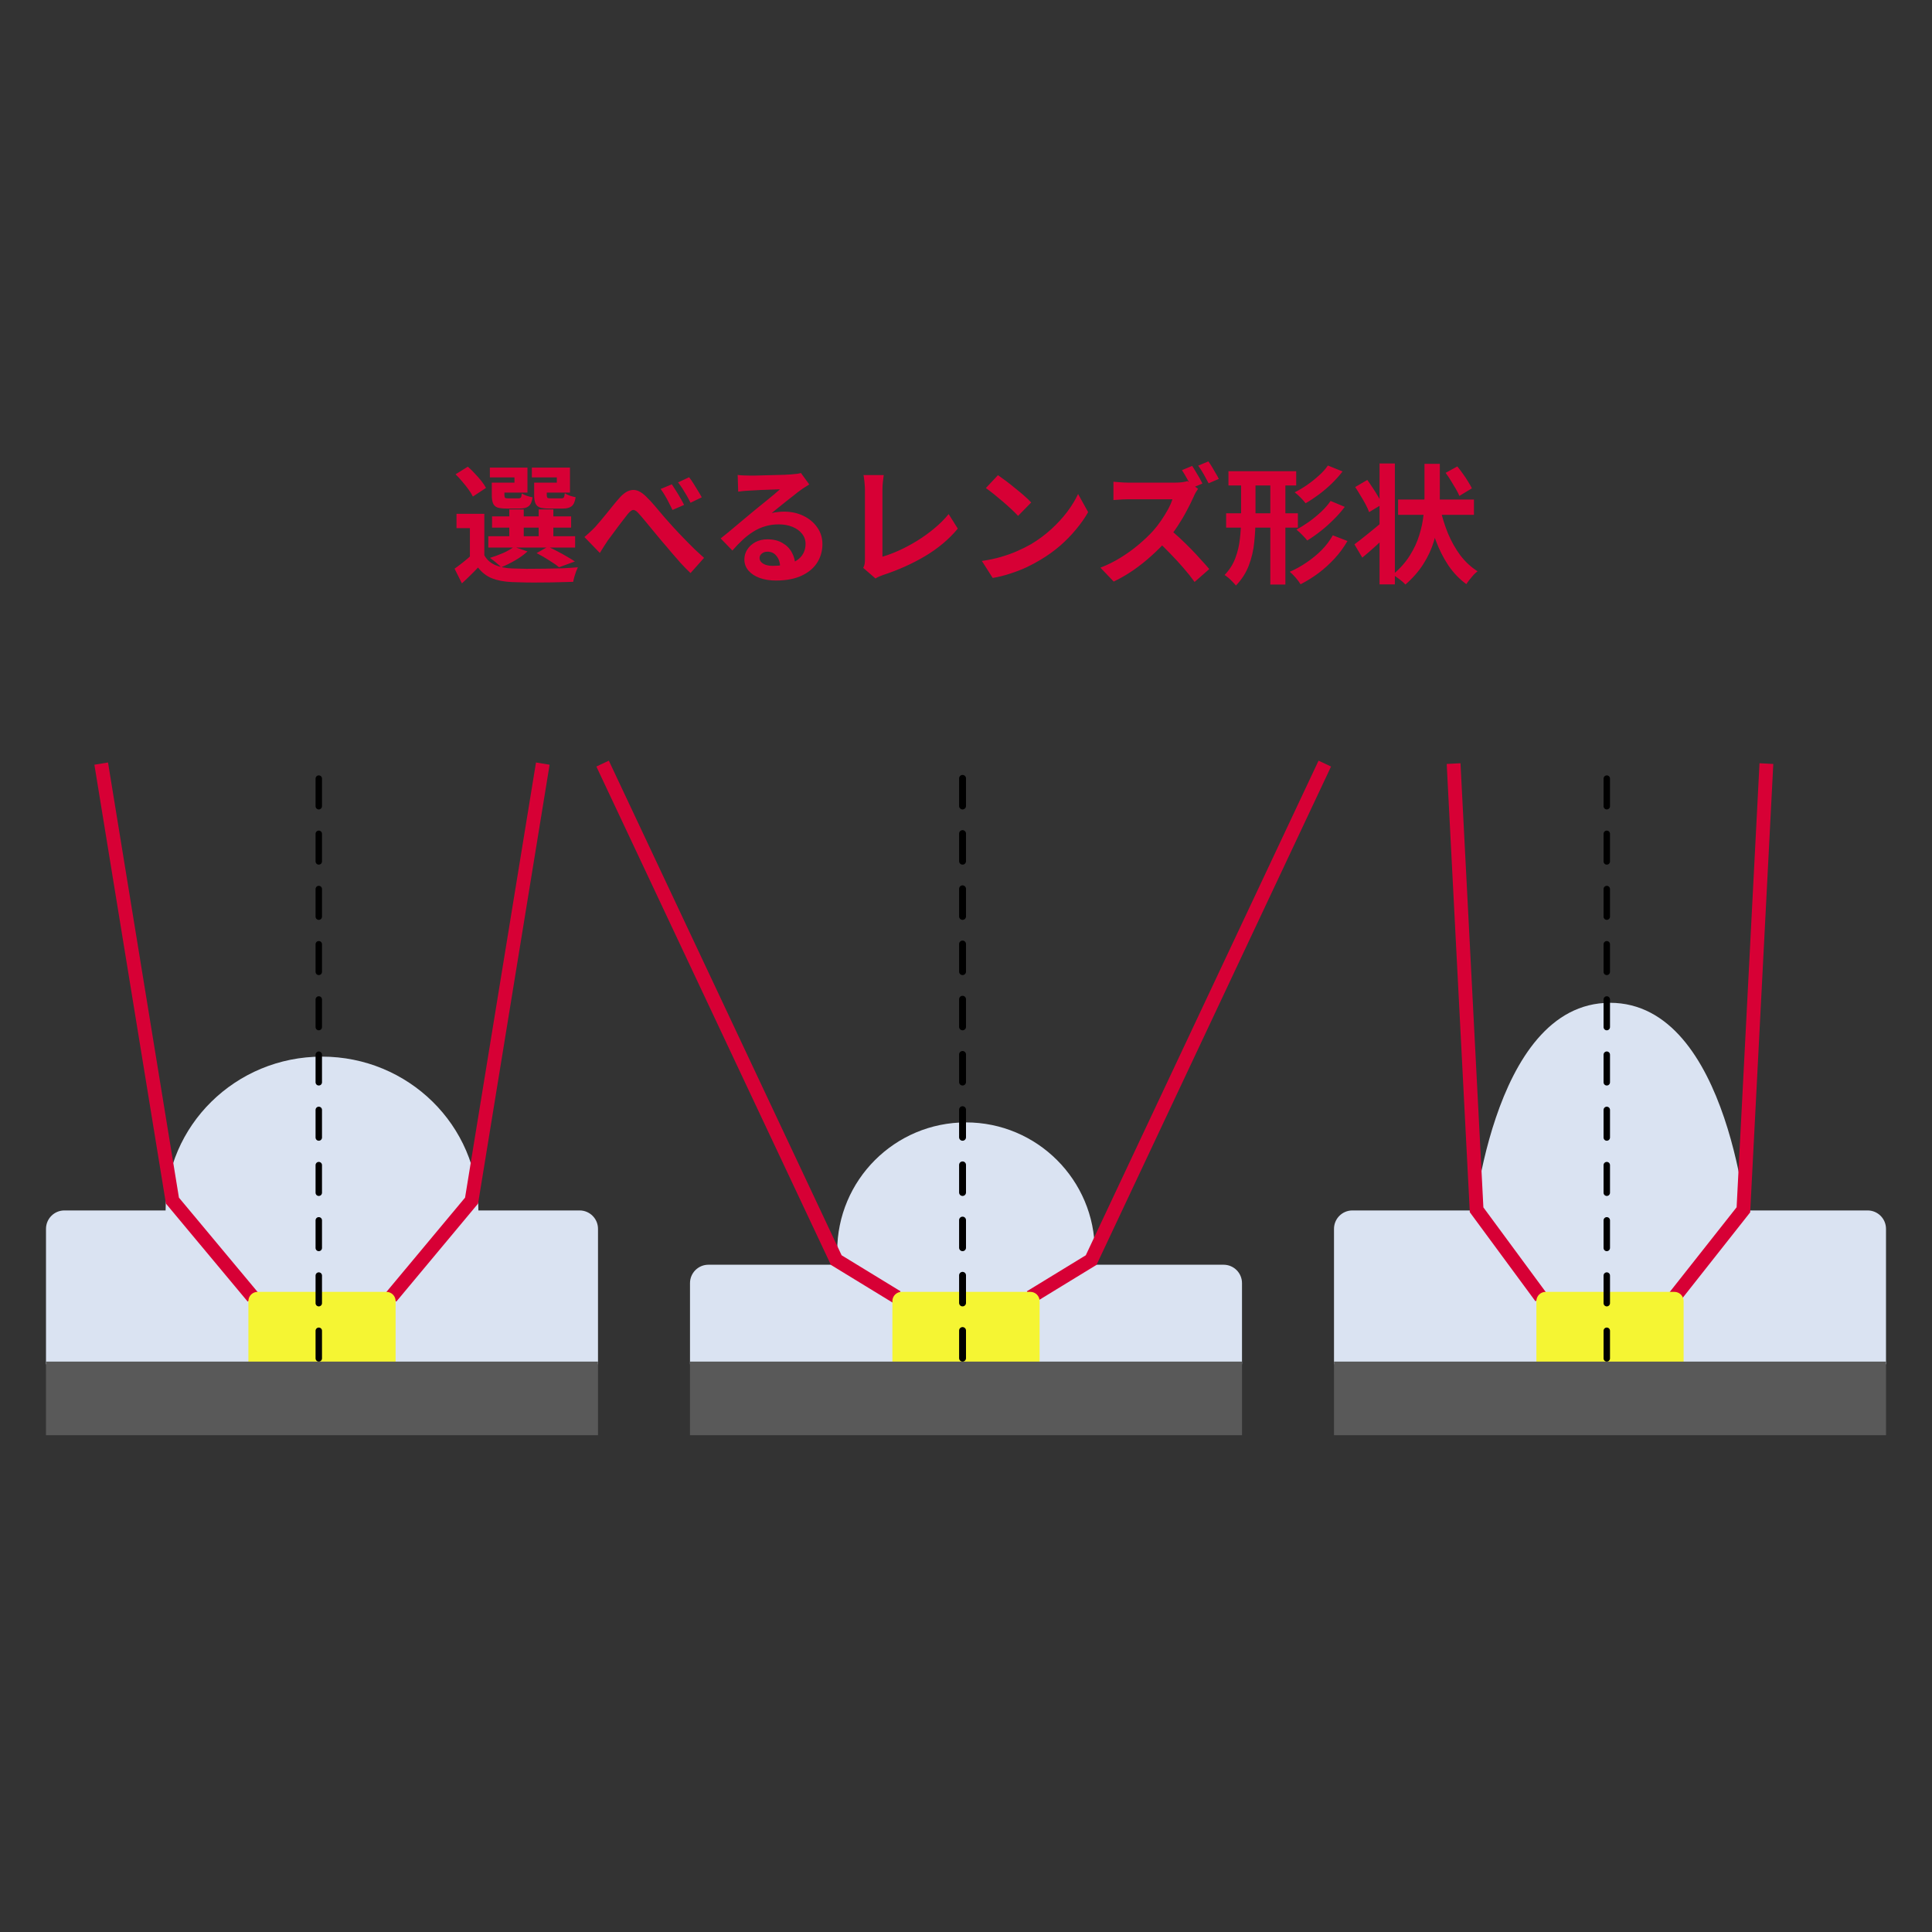 <svg width="1000" height="1000" viewBox="0 0 1000 1000" fill="none" xmlns="http://www.w3.org/2000/svg">
<rect x="0" y="0" width="1000" height="1000" fill="#333333" stroke="none"/>
<path d="M833.333 519.048C895.671 519.048 904.761 638.095 904.761 638.095H833.333H761.904C761.904 638.095 770.995 519.048 833.333 519.048Z" fill="#DAE3F2"/>
<path d="M357.143 706.137V664.146C357.143 658.887 361.407 654.623 366.666 654.623H633.333C638.593 654.623 642.857 658.887 642.857 664.146V706.137H357.143Z" fill="#DAE3F2"/>
<path d="M23.81 706.137L23.81 636.048C23.81 630.788 28.073 626.524 33.333 626.524H300C305.26 626.524 309.524 630.788 309.524 636.048V706.137H23.81Z" fill="#DAE3F2"/>
<path d="M690.477 706.137V636.048C690.477 630.788 694.741 626.524 700 626.524H966.667C971.927 626.524 976.191 630.788 976.191 636.048V706.137H690.477Z" fill="#DAE3F2"/>
<circle cx="500" cy="647.619" r="66.667" fill="#DAE3F2"/>
<ellipse cx="166.666" cy="626.523" rx="80.952" ry="79.614" fill="#DAE3F2"/>
<path d="M52.381 395.238L89.247 621.429L130.952 671.429" stroke="#D70035" stroke-width="7.143"/>
<path d="M280.952 395.238L244.086 621.429L202.381 671.429" stroke="#D70035" stroke-width="7.143"/>
<path d="M685.714 395.238L564.777 652.216L533.333 671.429" stroke="#D70035" stroke-width="7.143"/>
<path d="M914.286 395.238L902.381 626.191L866.667 671.429" stroke="#D70035" stroke-width="7.143"/>
<path d="M752.381 395.238L764.286 626.19L797.619 671.429" stroke="#D70035" stroke-width="7.143"/>
<path d="M311.904 395.238L432.842 652.215L464.285 671.429" stroke="#D70035" stroke-width="7.143"/>
<path d="M795.238 706.137V673.434C795.238 670.804 797.37 668.672 800 668.672H866.667C869.297 668.672 871.429 670.804 871.429 673.434V706.137H795.238Z" fill="#F5F533"/>
<path d="M461.904 706.137V673.434C461.904 670.804 464.036 668.672 466.666 668.672H533.333C535.963 668.672 538.095 670.804 538.095 673.434V706.137H461.904Z" fill="#F5F533"/>
<path d="M128.571 706.137V673.434C128.571 670.804 130.703 668.672 133.333 668.672H200C202.63 668.672 204.762 670.804 204.762 673.434V706.137H128.571Z" fill="#F5F533"/>
<rect x="357.143" y="704.762" width="285.714" height="38.095" fill="#595959"/>
<rect x="23.81" y="704.762" width="285.714" height="38.095" fill="#595959"/>
<rect x="690.477" y="704.762" width="285.714" height="38.095" fill="#595959"/>
<line x1="498.214" y1="702.976" x2="498.214" y2="397.024" stroke="black" stroke-width="3.571" stroke-linecap="round" stroke-dasharray="14.29 14.29"/>
<line x1="165" y1="703.095" x2="165" y2="396.905" stroke="black" stroke-width="3.333" stroke-linecap="round" stroke-dasharray="14.29 14.29"/>
<line x1="831.666" y1="703.095" x2="831.666" y2="396.905" stroke="black" stroke-width="3.333" stroke-linecap="round" stroke-dasharray="14.29 14.29"/>
<path d="M250.684 265.952V290.552H243.217V273.352H236.284V265.952H250.684ZM250.684 287.419C251.973 289.686 253.817 291.352 256.217 292.419C258.662 293.486 261.595 294.086 265.017 294.219C267.106 294.308 269.595 294.375 272.484 294.419C275.373 294.419 278.417 294.397 281.617 294.352C284.817 294.308 287.928 294.241 290.951 294.152C294.017 294.019 296.728 293.841 299.084 293.619C298.817 294.241 298.506 294.997 298.151 295.886C297.84 296.73 297.551 297.619 297.284 298.552C297.017 299.53 296.817 300.397 296.684 301.152C294.551 301.241 292.106 301.308 289.351 301.352C286.595 301.441 283.728 301.486 280.751 301.486C277.817 301.53 274.995 301.53 272.284 301.486C269.573 301.441 267.151 301.375 265.017 301.286C260.973 301.108 257.528 300.464 254.684 299.352C251.884 298.241 249.462 296.375 247.417 293.752C246.173 295.086 244.862 296.419 243.484 297.752C242.151 299.086 240.684 300.486 239.084 301.952L235.284 294.352C236.662 293.375 238.106 292.286 239.617 291.086C241.128 289.886 242.573 288.664 243.951 287.419H250.684ZM235.817 245.486L242.151 241.552C243.351 242.575 244.551 243.752 245.751 245.086C246.995 246.375 248.128 247.664 249.151 248.952C250.173 250.241 250.973 251.441 251.551 252.552L244.751 257.019C244.262 255.952 243.528 254.752 242.551 253.419C241.573 252.041 240.484 250.664 239.284 249.286C238.128 247.908 236.973 246.641 235.817 245.486ZM254.684 267.286H295.617V273.086H254.684V267.286ZM252.751 277.552H297.684V283.419H252.751V277.552ZM263.617 263.686H271.084V280.419H263.617V263.686ZM278.817 263.686H286.417V280.419H278.817V263.686ZM256.551 249.819H266.284V247.086H253.551V242.019H273.017V254.952H256.551V249.819ZM254.551 249.819H261.084V256.286C261.084 256.997 261.217 257.464 261.484 257.686C261.751 257.864 262.284 257.952 263.084 257.952C263.306 257.952 263.64 257.952 264.084 257.952C264.528 257.952 265.017 257.952 265.551 257.952C266.128 257.952 266.662 257.952 267.151 257.952C267.64 257.952 267.995 257.952 268.217 257.952C268.928 257.952 269.395 257.797 269.617 257.486C269.84 257.175 269.995 256.486 270.084 255.419C270.706 255.819 271.551 256.219 272.617 256.619C273.728 256.975 274.751 257.241 275.684 257.419C275.328 259.686 274.64 261.219 273.617 262.019C272.64 262.819 271.128 263.219 269.084 263.219C268.773 263.219 268.284 263.219 267.617 263.219C266.995 263.219 266.328 263.219 265.617 263.219C264.906 263.219 264.217 263.219 263.551 263.219C262.928 263.219 262.462 263.219 262.151 263.219C260.151 263.219 258.595 263.041 257.484 262.686C256.417 262.286 255.662 261.575 255.217 260.552C254.773 259.53 254.551 258.13 254.551 256.352V249.819ZM278.417 249.819H288.217V247.086H275.284V242.019H295.017V254.952H278.417V249.819ZM276.484 249.819H283.017V256.286C283.017 256.997 283.151 257.464 283.417 257.686C283.684 257.864 284.24 257.952 285.084 257.952C285.306 257.952 285.64 257.952 286.084 257.952C286.573 257.952 287.106 257.952 287.684 257.952C288.262 257.952 288.795 257.952 289.284 257.952C289.817 257.952 290.217 257.952 290.484 257.952C291.195 257.952 291.64 257.797 291.817 257.486C292.04 257.175 292.217 256.441 292.351 255.286C292.973 255.73 293.817 256.152 294.884 256.552C295.995 256.908 297.017 257.175 297.951 257.352C297.595 259.664 296.906 261.219 295.884 262.019C294.906 262.819 293.395 263.219 291.351 263.219C290.995 263.219 290.484 263.219 289.817 263.219C289.151 263.219 288.44 263.219 287.684 263.219C286.973 263.219 286.284 263.219 285.617 263.219C284.951 263.219 284.462 263.219 284.151 263.219C282.151 263.219 280.595 263.041 279.484 262.686C278.373 262.286 277.595 261.575 277.151 260.552C276.706 259.53 276.484 258.13 276.484 256.352V249.819ZM277.751 286.286L283.617 282.952C285.217 283.664 286.884 284.486 288.617 285.419C290.351 286.308 291.995 287.219 293.551 288.152C295.106 289.041 296.44 289.864 297.551 290.619L289.351 293.619C288.106 292.552 286.395 291.352 284.217 290.019C282.084 288.641 279.928 287.397 277.751 286.286ZM266.017 283.019L273.017 285.419C271.328 287.019 269.217 288.552 266.684 290.019C264.151 291.486 261.728 292.686 259.417 293.619C258.973 293.13 258.395 292.597 257.684 292.019C257.017 291.397 256.306 290.797 255.551 290.219C254.795 289.641 254.151 289.152 253.617 288.752C255.928 288.041 258.217 287.197 260.484 286.219C262.751 285.197 264.595 284.13 266.017 283.019ZM302.484 277.952C303.462 277.152 304.373 276.352 305.217 275.552C306.106 274.752 307.062 273.819 308.084 272.752C308.84 271.908 309.706 270.908 310.684 269.752C311.706 268.552 312.773 267.264 313.884 265.886C314.995 264.508 316.106 263.13 317.217 261.752C318.328 260.375 319.417 259.086 320.484 257.886C322.795 255.219 325.062 253.797 327.284 253.619C329.506 253.397 331.84 254.486 334.284 256.886C335.84 258.352 337.417 260.041 339.017 261.952C340.617 263.819 342.195 265.686 343.751 267.552C345.351 269.375 346.795 270.997 348.084 272.419C349.151 273.575 350.306 274.819 351.551 276.152C352.795 277.441 354.106 278.797 355.484 280.219C356.862 281.597 358.284 283.019 359.751 284.486C361.262 285.908 362.817 287.33 364.417 288.752L357.417 296.619C355.817 295.108 354.151 293.419 352.417 291.552C350.728 289.641 349.062 287.73 347.417 285.819C345.817 283.864 344.306 282.086 342.884 280.486C341.506 278.841 340.062 277.108 338.551 275.286C337.084 273.464 335.64 271.708 334.217 270.019C332.84 268.33 331.617 266.908 330.551 265.752C329.795 264.864 329.106 264.308 328.484 264.086C327.906 263.864 327.351 263.93 326.817 264.286C326.284 264.597 325.684 265.152 325.017 265.952C324.395 266.797 323.617 267.797 322.684 268.952C321.795 270.108 320.862 271.33 319.884 272.619C318.951 273.908 318.017 275.175 317.084 276.419C316.195 277.619 315.395 278.686 314.684 279.619C313.928 280.73 313.173 281.886 312.417 283.086C311.706 284.286 311.062 285.33 310.484 286.219L302.484 277.952ZM347.751 250.686C348.373 251.619 349.084 252.73 349.884 254.019C350.684 255.264 351.462 256.552 352.217 257.886C352.973 259.175 353.595 260.33 354.084 261.352L348.084 263.952C347.417 262.575 346.773 261.286 346.151 260.086C345.528 258.841 344.884 257.664 344.217 256.552C343.551 255.397 342.795 254.241 341.951 253.086L347.751 250.686ZM356.684 247.019C357.395 247.908 358.151 248.997 358.951 250.286C359.751 251.53 360.528 252.797 361.284 254.086C362.084 255.33 362.728 256.441 363.217 257.419L357.417 260.219C356.706 258.797 356.017 257.508 355.351 256.352C354.684 255.197 353.995 254.064 353.284 252.952C352.573 251.841 351.795 250.752 350.951 249.686L356.684 247.019ZM381.817 245.819C382.751 245.952 383.751 246.041 384.817 246.086C385.884 246.13 386.906 246.152 387.884 246.152C388.595 246.152 389.662 246.152 391.084 246.152C392.506 246.108 394.106 246.064 395.884 246.019C397.706 245.975 399.506 245.93 401.284 245.886C403.062 245.841 404.662 245.797 406.084 245.752C407.551 245.664 408.684 245.597 409.484 245.552C410.862 245.419 411.951 245.308 412.751 245.219C413.551 245.086 414.151 244.952 414.551 244.819L418.884 250.752C418.128 251.241 417.351 251.73 416.551 252.219C415.751 252.708 414.973 253.241 414.217 253.819C413.328 254.441 412.262 255.264 411.017 256.286C409.773 257.264 408.44 258.308 407.017 259.419C405.64 260.53 404.284 261.619 402.951 262.686C401.662 263.752 400.484 264.708 399.417 265.552C400.528 265.286 401.595 265.108 402.617 265.019C403.64 264.886 404.684 264.819 405.751 264.819C409.528 264.819 412.906 265.552 415.884 267.019C418.906 268.486 421.284 270.486 423.017 273.019C424.795 275.508 425.684 278.375 425.684 281.619C425.684 285.13 424.795 288.308 423.017 291.152C421.24 293.997 418.551 296.264 414.951 297.952C411.395 299.641 406.928 300.486 401.551 300.486C398.484 300.486 395.706 300.041 393.217 299.152C390.773 298.264 388.84 296.997 387.417 295.352C385.995 293.708 385.284 291.775 385.284 289.552C385.284 287.73 385.773 286.041 386.751 284.486C387.773 282.886 389.173 281.597 390.951 280.619C392.773 279.641 394.862 279.152 397.217 279.152C400.284 279.152 402.862 279.775 404.951 281.019C407.084 282.219 408.706 283.841 409.817 285.886C410.973 287.93 411.573 290.175 411.617 292.619L403.817 293.686C403.773 291.241 403.151 289.286 401.951 287.819C400.795 286.308 399.24 285.552 397.284 285.552C396.04 285.552 395.04 285.886 394.284 286.552C393.528 287.175 393.151 287.908 393.151 288.752C393.151 289.997 393.773 290.997 395.017 291.752C396.262 292.508 397.884 292.886 399.884 292.886C403.662 292.886 406.817 292.441 409.351 291.552C411.884 290.619 413.773 289.308 415.017 287.619C416.306 285.886 416.951 283.841 416.951 281.486C416.951 279.486 416.328 277.73 415.084 276.219C413.884 274.708 412.24 273.53 410.151 272.686C408.062 271.841 405.706 271.419 403.084 271.419C400.506 271.419 398.151 271.752 396.017 272.419C393.884 273.041 391.862 273.952 389.951 275.152C388.084 276.308 386.24 277.73 384.417 279.419C382.64 281.064 380.862 282.908 379.084 284.952L373.017 278.686C374.217 277.708 375.573 276.619 377.084 275.419C378.595 274.175 380.128 272.886 381.684 271.552C383.284 270.219 384.773 268.975 386.151 267.819C387.573 266.619 388.773 265.619 389.751 264.819C390.684 264.064 391.773 263.175 393.017 262.152C394.262 261.13 395.551 260.086 396.884 259.019C398.217 257.908 399.484 256.864 400.684 255.886C401.884 254.864 402.884 253.997 403.684 253.286C403.017 253.286 402.151 253.308 401.084 253.352C400.017 253.397 398.84 253.441 397.551 253.486C396.306 253.53 395.04 253.575 393.751 253.619C392.506 253.664 391.328 253.73 390.217 253.819C389.151 253.864 388.262 253.908 387.551 253.952C386.662 253.997 385.728 254.064 384.751 254.152C383.773 254.241 382.884 254.352 382.084 254.486L381.817 245.819ZM446.817 293.952C447.217 293.108 447.462 292.375 447.551 291.752C447.64 291.13 447.684 290.419 447.684 289.619C447.684 288.775 447.684 287.486 447.684 285.752C447.684 284.019 447.684 282.019 447.684 279.752C447.684 277.441 447.684 275.019 447.684 272.486C447.684 269.952 447.684 267.464 447.684 265.019C447.684 262.575 447.684 260.352 447.684 258.352C447.684 256.352 447.684 254.73 447.684 253.486C447.684 252.641 447.64 251.752 447.551 250.819C447.506 249.886 447.417 248.997 447.284 248.152C447.195 247.264 447.084 246.508 446.951 245.886H457.417C457.24 247.175 457.084 248.441 456.951 249.686C456.817 250.93 456.751 252.197 456.751 253.486C456.751 254.552 456.751 255.886 456.751 257.486C456.751 259.041 456.751 260.775 456.751 262.686C456.751 264.597 456.751 266.575 456.751 268.619C456.751 270.664 456.751 272.686 456.751 274.686C456.751 276.686 456.751 278.575 456.751 280.352C456.751 282.13 456.751 283.686 456.751 285.019C456.751 286.352 456.751 287.397 456.751 288.152C459.462 287.352 462.351 286.264 465.417 284.886C468.528 283.464 471.64 281.797 474.751 279.886C477.906 277.93 480.862 275.797 483.617 273.486C486.417 271.175 488.884 268.708 491.017 266.086L495.751 273.619C491.217 279.086 485.595 283.819 478.884 287.819C472.217 291.775 464.951 295.041 457.084 297.619C456.64 297.797 456.062 298.019 455.351 298.286C454.64 298.552 453.906 298.93 453.151 299.419L446.817 293.952ZM516.551 245.952C517.706 246.752 519.062 247.73 520.617 248.886C522.173 250.041 523.773 251.308 525.417 252.686C527.106 254.019 528.684 255.33 530.151 256.619C531.617 257.908 532.817 259.064 533.751 260.086L526.951 267.019C526.106 266.086 524.995 264.975 523.617 263.686C522.24 262.397 520.751 261.064 519.151 259.686C517.551 258.308 515.973 256.997 514.417 255.752C512.862 254.508 511.484 253.464 510.284 252.619L516.551 245.952ZM508.217 290.352C511.684 289.864 514.951 289.175 518.017 288.286C521.084 287.397 523.928 286.375 526.551 285.219C529.173 284.064 531.573 282.864 533.751 281.619C537.528 279.352 540.995 276.775 544.151 273.886C547.306 270.997 550.062 267.997 552.417 264.886C554.773 261.73 556.64 258.664 558.017 255.686L563.217 265.086C561.528 268.064 559.44 271.041 556.951 274.019C554.506 276.997 551.728 279.841 548.617 282.552C545.506 285.219 542.151 287.619 538.551 289.752C536.284 291.13 533.84 292.441 531.217 293.686C528.595 294.886 525.817 295.952 522.884 296.886C519.995 297.864 516.973 298.619 513.817 299.152L508.217 290.352ZM617.049 241.152C617.626 241.997 618.249 242.997 618.915 244.152C619.626 245.264 620.293 246.375 620.915 247.486C621.538 248.597 622.026 249.53 622.382 250.286L616.982 252.552C616.315 251.219 615.493 249.686 614.515 247.952C613.582 246.219 612.671 244.686 611.782 243.352L617.049 241.152ZM625.449 238.819C626.071 239.664 626.715 240.641 627.382 241.752C628.049 242.864 628.693 243.975 629.315 245.086C629.982 246.152 630.493 247.086 630.849 247.886L625.582 250.152C624.871 248.775 624.026 247.219 623.049 245.486C622.071 243.752 621.115 242.264 620.182 241.019L625.449 238.819ZM620.115 253.019C619.849 253.419 619.449 254.041 618.915 254.886C618.426 255.73 618.049 256.508 617.782 257.219C616.849 259.308 615.693 261.641 614.315 264.219C612.982 266.797 611.449 269.397 609.715 272.019C608.026 274.641 606.226 277.064 604.315 279.286C601.826 282.13 599.071 284.908 596.049 287.619C593.071 290.33 589.915 292.841 586.582 295.152C583.293 297.419 579.915 299.375 576.449 301.019L569.582 293.819C573.182 292.441 576.671 290.708 580.049 288.619C583.426 286.53 586.56 284.264 589.449 281.819C592.338 279.375 594.826 276.997 596.915 274.686C598.382 273.041 599.76 271.264 601.049 269.352C602.382 267.397 603.56 265.486 604.582 263.619C605.604 261.708 606.36 259.975 606.849 258.419C606.404 258.419 605.604 258.419 604.449 258.419C603.293 258.419 601.938 258.419 600.382 258.419C598.871 258.419 597.271 258.419 595.582 258.419C593.893 258.419 592.271 258.419 590.715 258.419C589.204 258.419 587.871 258.419 586.715 258.419C585.56 258.419 584.738 258.419 584.249 258.419C583.315 258.419 582.338 258.441 581.315 258.486C580.293 258.53 579.315 258.597 578.382 258.686C577.493 258.775 576.804 258.819 576.315 258.819V249.352C576.982 249.397 577.804 249.464 578.782 249.552C579.76 249.641 580.738 249.708 581.715 249.752C582.738 249.797 583.582 249.819 584.249 249.819C584.826 249.819 585.738 249.819 586.982 249.819C588.226 249.819 589.649 249.819 591.249 249.819C592.849 249.819 594.493 249.819 596.182 249.819C597.915 249.819 599.56 249.819 601.115 249.819C602.715 249.819 604.093 249.819 605.249 249.819C606.404 249.819 607.249 249.819 607.782 249.819C609.249 249.819 610.582 249.752 611.782 249.619C613.026 249.441 613.982 249.241 614.649 249.019L620.115 253.019ZM605.182 273.752C606.915 275.13 608.76 276.73 610.715 278.552C612.671 280.375 614.604 282.264 616.515 284.219C618.426 286.175 620.182 288.064 621.782 289.886C623.426 291.664 624.804 293.219 625.915 294.552L618.315 301.219C616.671 298.908 614.782 296.53 612.649 294.086C610.56 291.641 608.338 289.219 605.982 286.819C603.671 284.375 601.315 282.064 598.915 279.886L605.182 273.752ZM635.849 243.886H670.915V251.286H635.849V243.886ZM634.649 265.686H671.782V273.086H634.649V265.686ZM657.515 245.886H665.315V302.552H657.515V245.886ZM642.382 245.886H649.849V268.286C649.849 272.419 649.626 276.575 649.182 280.752C648.782 284.886 647.849 288.864 646.382 292.686C644.96 296.464 642.738 299.93 639.715 303.086C639.315 302.552 638.76 301.93 638.049 301.219C637.382 300.508 636.671 299.819 635.915 299.152C635.16 298.53 634.471 298.019 633.849 297.619C636.426 294.908 638.293 291.952 639.449 288.752C640.649 285.552 641.426 282.219 641.782 278.752C642.182 275.241 642.382 271.752 642.382 268.286V245.886ZM687.315 240.952L694.915 244.019C693.226 246.197 691.338 248.308 689.249 250.352C687.16 252.352 684.96 254.219 682.649 255.952C680.382 257.641 678.093 259.152 675.782 260.486C675.115 259.597 674.249 258.619 673.182 257.552C672.16 256.486 671.138 255.575 670.115 254.819C672.204 253.797 674.315 252.552 676.449 251.086C678.626 249.575 680.671 247.952 682.582 246.219C684.538 244.486 686.115 242.73 687.315 240.952ZM688.715 259.286L696.049 262.352C694.36 264.619 692.426 266.819 690.249 268.952C688.115 271.086 685.893 273.064 683.582 274.886C681.271 276.708 678.96 278.33 676.649 279.752C675.982 278.908 675.115 277.952 674.049 276.886C673.026 275.819 672.026 274.908 671.049 274.152C673.138 272.997 675.293 271.641 677.515 270.086C679.738 268.486 681.826 266.775 683.782 264.952C685.782 263.086 687.426 261.197 688.715 259.286ZM689.849 277.086L697.449 280.019C695.582 283.264 693.382 286.264 690.849 289.019C688.315 291.775 685.56 294.286 682.582 296.552C679.604 298.775 676.471 300.73 673.182 302.419C672.56 301.397 671.715 300.264 670.649 299.019C669.626 297.819 668.604 296.797 667.582 295.952C670.56 294.664 673.449 293.064 676.249 291.152C679.093 289.241 681.693 287.108 684.049 284.752C686.404 282.352 688.338 279.797 689.849 277.086ZM723.649 258.552L762.915 258.552V266.486L723.649 266.486V258.552ZM745.249 262.352C746.271 267.064 747.649 271.575 749.382 275.886C751.16 280.152 753.315 283.997 755.849 287.419C758.426 290.797 761.404 293.552 764.782 295.686C764.16 296.175 763.471 296.797 762.715 297.552C762.004 298.352 761.315 299.175 760.649 300.019C759.982 300.864 759.426 301.641 758.982 302.352C755.382 299.73 752.271 296.486 749.649 292.619C747.071 288.752 744.871 284.375 743.049 279.486C741.271 274.552 739.782 269.308 738.582 263.752L745.249 262.352ZM748.249 244.752L754.315 241.419C755.249 242.575 756.204 243.841 757.182 245.219C758.16 246.552 759.049 247.886 759.849 249.219C760.693 250.552 761.36 251.73 761.849 252.752L755.382 256.686C754.938 255.619 754.315 254.397 753.515 253.019C752.715 251.641 751.871 250.241 750.982 248.819C750.093 247.352 749.182 245.997 748.249 244.752ZM737.315 240.086H745.249V257.152C745.249 260.752 745.026 264.53 744.582 268.486C744.138 272.397 743.315 276.352 742.115 280.352C740.915 284.308 739.115 288.175 736.715 291.952C734.36 295.686 731.271 299.219 727.449 302.552C726.693 301.708 725.693 300.819 724.449 299.886C723.204 298.952 722.049 298.13 720.982 297.419C724.626 294.308 727.538 291.019 729.715 287.552C731.893 284.086 733.515 280.597 734.582 277.086C735.693 273.575 736.426 270.13 736.782 266.752C737.138 263.375 737.315 260.175 737.315 257.152V240.086ZM714.049 239.886H721.982V302.486H714.049V239.886ZM701.449 252.086L707.715 248.419C708.649 249.708 709.604 251.108 710.582 252.619C711.604 254.13 712.538 255.619 713.382 257.086C714.271 258.508 714.938 259.819 715.382 261.019L708.649 265.086C708.249 263.93 707.649 262.597 706.849 261.086C706.049 259.575 705.16 258.041 704.182 256.486C703.249 254.886 702.338 253.419 701.449 252.086ZM701.049 281.752C702.871 280.419 705.093 278.686 707.715 276.552C710.382 274.419 713.049 272.219 715.715 269.952L718.849 276.352C716.626 278.441 714.315 280.575 711.915 282.752C709.56 284.886 707.293 286.841 705.115 288.619L701.049 281.752Z" fill="#D70035"/>
</svg>
